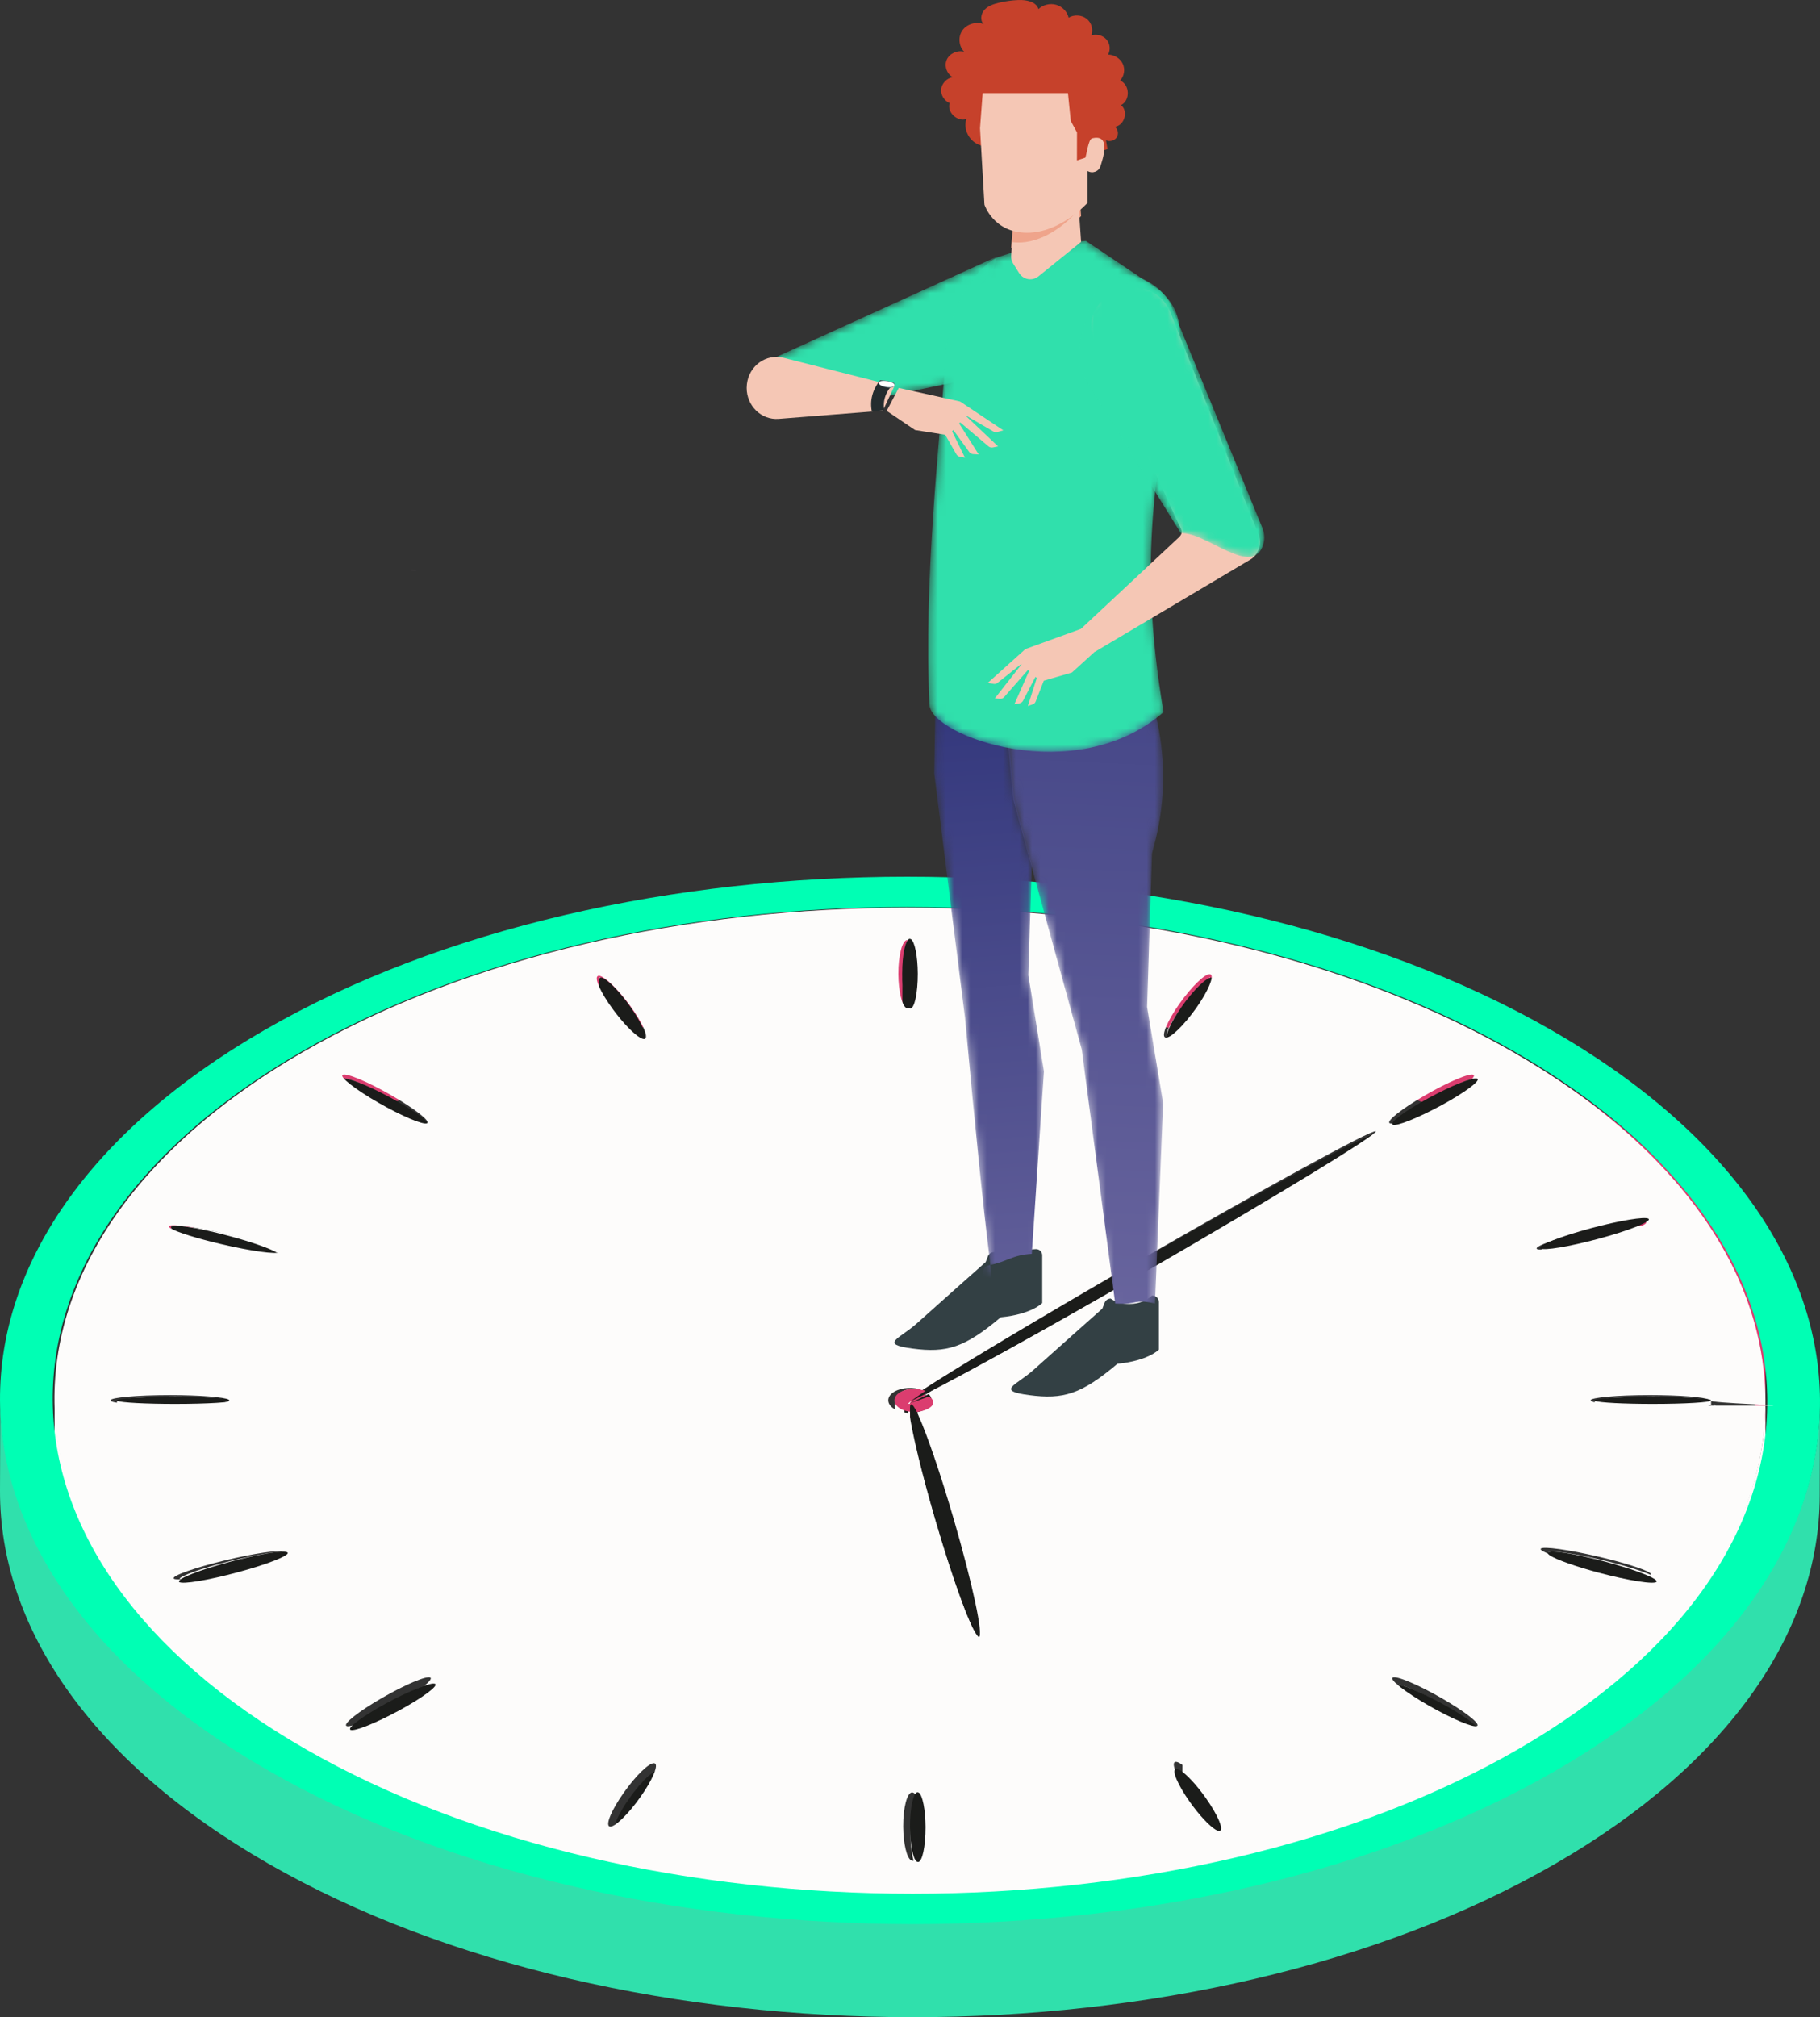 <?xml version="1.0" encoding="UTF-8"?>
<svg width="222px" height="246px" viewBox="0 0 222 246" version="1.1" xmlns="http://www.w3.org/2000/svg" xmlns:xlink="http://www.w3.org/1999/xlink">
    <rect x="0" y="0" width="222" height="246" fill="#333333" stroke="none"/>
    <!-- Generator: Sketch 58 (84663) - https://sketch.com -->
    <title>Slice 1</title>
    <desc>Created with Sketch.</desc>
    <defs>
        <polyline id="path-1" points="28.585 0.097 0.324 12.949 2.3 19.801 25.181 15.033 28.585 0.097"></polyline>
        <path d="M6.8,73.594 C6.113,68.188 5.133,57.901 3.859,42.733 L0.108,12.943 L0.307,1.398 L12.176,0.234 L12.885,5.265 L8.894,5.61 L9.88,16.158 L12.01,24.162 L11.839,29.676 L11.839,29.678 L11.595,37.567 L13.491,49.276 L12.885,72.694 C10.47,72.832 10.523,73.151 8.253,73.594" id="path-3"></path>
        <linearGradient x1="51.033%" y1="110.299%" x2="49.644%" y2="-12.756%" id="linearGradient-5">
            <stop stop-color="#69659E" offset="0%"></stop>
            <stop stop-color="#2A3077" offset="100%"></stop>
        </linearGradient>
        <path d="M18.5,74.444 C15.835,73.84 16.162,75.775 13.265,75.599 L9.563,42.822 L4.957,26.042 L1.205,12.373 L0.189,1.826 L4.305,1.481 L18.137,0.324 L18.405,1.319 C18.699,2.423 18.934,3.537 19.11,4.66 C19.796,9.057 19.563,13.563 18.409,17.887 L18.137,18.902 L17.539,37.657 L19.495,49.366 L19.247,55.484" id="path-6"></path>
        <linearGradient x1="49.416%" y1="103.983%" x2="51.529%" y2="-83.707%" id="linearGradient-8">
            <stop stop-color="#69659E" offset="0%"></stop>
            <stop stop-color="#2A3077" offset="100%"></stop>
        </linearGradient>
        <path d="M11.214,38.149 L11.214,38.718 L11.214,38.149 Z M2.466,13.971 C1.71,24.764 -0.262,41.614 0.477,56.663 C0.718,60.423 18.313,66.878 29.029,57.516 C25.785,38.282 28.222,27.754 30.923,12.462 C31.355,10.011 30.401,7.517 28.44,5.995 L19.547,0.043 L13.615,0.494 L8.991,1.97 C7.16,2.556 2.972,6.727 2.466,13.971 L2.466,13.971 Z" id="path-9"></path>
        <path d="M13.115,31.915 L1.236,12.748 C-0.646,9.042 3.311,1.203 3.311,1.203 C5.78,-0.933 10.591,1.116 11.919,4.122 L23.048,31.235 C23.304,31.859 23.368,32.559 23.184,33.209 C21.961,37.535 16.142,31.688 13.115,31.915" id="path-11"></path>
        <polygon id="path-13" points="0.782 1.337 1.416 1.337 1.416 1.496 0.782 1.496"></polygon>
        <linearGradient x1="-7566.3%" y1="22556.4%" x2="-7566.3%" y2="-48562.8%" id="linearGradient-15">
            <stop stop-color="#BF8AB2" offset="0%"></stop>
            <stop stop-color="#BA6EA0" offset="100%"></stop>
        </linearGradient>
    </defs>
    <g id="Page-1" stroke="none" stroke-width="1" fill="none" fill-rule="evenodd">
        <path d="M37.025,140.04 C16.808,151.802 6.688,167.193 6.641,182.608 L6.675,171.029 C6.721,155.614 16.842,140.223 37.058,128.461 C61.05,114.503 93.905,108.772 125.231,111.268 C125.22,115.128 125.208,118.987 125.198,122.846 C93.871,120.349 61.016,126.082 37.025,140.04" id="Fill-32" fill="#DB3D6F" fill-rule="nonzero"></path>
        <path d="M111.521,125.837 L111.407,125.79 C111.413,122.022 111.421,118.254 111.428,114.485 L111.542,114.533 C111.535,118.301 111.527,122.069 111.521,125.838 L111.521,125.837" id="Fill-33" fill="#FDFCFB" fill-rule="nonzero"></path>
        <path d="M111.746,128.677 C111.635,127.442 111.424,126.54 111.18,126.325 C111.187,122.377 111.195,118.431 111.202,114.485 C111.447,114.701 111.658,115.602 111.769,116.836 C111.761,120.784 111.753,124.729 111.746,128.677" id="Fill-34" fill="#FDFCFB" fill-rule="nonzero"></path>
        <path d="M110.882,125.683 C110.478,125.683 110.153,127.436 110.148,129.623 L110.17,118.426 C110.174,116.237 110.5,114.485 110.903,114.485 C110.896,118.218 110.888,121.951 110.882,125.683" id="Fill-35" fill="#FDFCFB" fill-rule="nonzero"></path>
        <path d="M125.231,123.116 C125.241,119.293 125.252,115.47 125.264,111.646 C147.128,113.37 168.248,119.045 185.105,128.676 C202.675,138.716 212.765,151.423 215.359,164.517 C215.348,168.341 215.336,172.163 215.328,175.985 C212.73,162.893 202.642,150.185 185.071,140.145 C168.216,130.515 147.095,124.838 125.231,123.116" id="Fill-36" fill="#DB3D6F" fill-rule="nonzero"></path>
        <path d="M147.474,130.564 C147.482,126.781 147.489,122.998 147.496,119.215 L147.577,119.221 L147.556,130.569 L147.474,130.564" id="Fill-37" fill="#FDFCFB" fill-rule="nonzero"></path>
        <path d="M112.371,128.734 C112.365,128.607 112.371,128.437 112.372,128.31 C112.372,128.177 112.372,127.996 112.373,127.862 L112.373,127.631 C112.373,127.49 112.374,127.302 112.374,127.159 L112.375,126.923 C112.376,126.319 112.377,125.716 112.378,125.113 C112.383,122.516 112.388,119.92 112.394,117.323 C112.444,117.876 112.475,118.499 112.478,119.157 L112.478,119.158 C112.47,122.961 112.463,126.765 112.455,130.569 L112.455,130.568 C112.452,129.91 112.423,129.287 112.371,128.734" id="Fill-38" fill="#FDFCFB" fill-rule="nonzero"></path>
        <path d="M112.412,130.569 L112.412,130.497 C112.419,126.736 112.435,122.976 112.435,119.215 L112.435,119.29 C112.428,122.672 112.418,127.185 112.412,130.569" id="Fill-39" fill="#FDFCFB" fill-rule="nonzero"></path>
        <path d="M148.44,130.244 L148.401,130.22 L148.423,118.269 L148.463,118.293 C148.52,118.345 148.548,118.457 148.548,118.62 L148.525,130.569 C148.525,130.408 148.498,130.295 148.44,130.244" id="Fill-40" fill="#FDFCFB" fill-rule="nonzero"></path>
        <path d="M73.577,130.266 C73.493,130.295 73.453,130.401 73.453,130.569 L73.474,119.519 C73.475,119.35 73.515,119.244 73.598,119.215 C73.592,122.53 73.583,126.951 73.577,130.266" id="Fill-41" fill="#FDFCFB" fill-rule="nonzero"></path>
        <path d="M111.949,118.484 L111.92,130.176 C111.915,132.494 111.52,134.354 111.014,134.354 L110.865,134.302 C110.41,133.985 110.068,132.225 110.051,130.098 L110.051,129.962 L110.079,118.269 L110.079,118.405 C110.095,120.533 110.436,122.293 110.892,122.611 L111.04,122.661 C111.549,122.661 111.943,120.801 111.949,118.484" id="Fill-42" fill="#1B1C1A" fill-rule="nonzero"></path>
        <path d="M142.308,137.192 C142.32,133.423 142.33,129.653 142.341,125.882 C142.611,125.13 143.263,124.008 144.173,122.791 C145.661,120.821 147.301,119.292 148,119.215 C147.99,122.986 147.978,126.757 147.966,130.527 C147.266,130.602 145.625,132.133 144.138,134.103 C143.229,135.32 142.576,136.44 142.308,137.192" id="Fill-43" fill="#FDFCFB" fill-rule="nonzero"></path>
        <path d="M142.816,137.499 C142.758,137.758 142.728,137.974 142.728,138.138 L142.749,126.476 C142.749,126.313 142.781,126.097 142.837,125.838 C142.833,128.186 142.828,130.532 142.823,132.88 C142.823,133.649 142.822,134.419 142.821,135.189 C142.82,135.49 142.819,135.792 142.819,136.093 C142.818,136.382 142.817,136.671 142.817,136.96 C142.817,137.123 142.833,137.34 142.816,137.499" id="Fill-44" fill="#FDFCFB" fill-rule="nonzero"></path>
        <path d="M142.707,137.784 L142.729,125.838 C142.729,126.003 142.757,126.115 142.816,126.168 L142.858,126.195 L142.837,138.138 L142.794,138.114 C142.734,138.061 142.707,137.948 142.707,137.784" id="Fill-45" fill="#1B1C1A" fill-rule="nonzero"></path>
        <path d="M73.579,130.892 C73.355,130.758 73.174,130.701 73.051,130.731 L73.082,119.224 C73.207,119.193 73.388,119.249 73.612,119.383 C74.381,119.839 75.653,121.182 76.822,122.831 C78.01,124.502 78.745,125.996 78.744,126.631 L78.712,138.138 C78.713,137.503 77.978,136.011 76.789,134.338 C75.621,132.689 74.349,131.348 73.579,130.892" id="Fill-46" fill="#FDFCFB" fill-rule="nonzero"></path>
        <path d="M148,119.215 L147.966,130.72 C147.965,131.366 147.25,132.844 146.081,134.504 C144.564,136.642 142.879,138.27 142.308,138.13 L142.339,126.625 C142.91,126.765 144.595,125.136 146.114,122.998 C147.284,121.338 147.997,119.86 148,119.215" id="Fill-47" fill="#1B1C1A" fill-rule="nonzero"></path>
        <path d="M147.876,119.245 C148.308,119.494 147.579,121.231 146.167,123.24 C144.69,125.325 143.051,126.913 142.496,126.776 L142.435,126.752 C141.993,126.498 142.738,124.765 144.139,122.764 C145.616,120.679 147.255,119.091 147.818,119.223 L147.876,119.245" id="Fill-48" fill="#1B1C1A" fill-rule="nonzero"></path>
        <path d="M73.744,119.38 C74.493,119.825 75.732,121.138 76.871,122.751 C78.348,124.837 79.109,126.639 78.571,126.777 C78.453,126.806 78.282,126.751 78.069,126.624 C77.325,126.181 76.078,124.862 74.929,123.238 C73.45,121.152 72.682,119.356 73.226,119.224 C73.348,119.193 73.525,119.248 73.744,119.38" id="Fill-49" fill="#1B1C1A" fill-rule="nonzero"></path>
        <path d="M78.744,126.307 L78.713,137.814 C78.713,137.99 78.657,138.1 78.542,138.131 C78.425,138.16 78.253,138.104 78.043,137.975 C77.3,137.521 76.062,136.173 74.917,134.514 C73.767,132.845 73.049,131.355 73.051,130.723 L73.081,119.215 C73.079,119.848 73.798,121.335 74.949,123.005 C76.091,124.665 77.332,126.013 78.072,126.466 C78.284,126.596 78.455,126.653 78.572,126.623 C78.688,126.592 78.742,126.482 78.744,126.307" id="Fill-50" fill="#1B1C1A" fill-rule="nonzero"></path>
        <path d="M179.751,142.767 C179.759,139.017 179.767,135.266 179.772,131.515 L179.813,131.616 L179.791,142.869 L179.751,142.767" id="Fill-51" fill="#FDFCFB" fill-rule="nonzero"></path>
        <path d="M42.228,142.768 L42.188,142.869 L42.209,131.615 L42.248,131.515 C42.243,134.891 42.234,139.393 42.228,142.768" id="Fill-52" fill="#FDFCFB" fill-rule="nonzero"></path>
        <path d="M174.249,145.297 C171.671,146.747 169.822,148.111 169.821,148.546 L169.855,137.255 C169.856,136.822 171.706,135.455 174.282,134.006 C177.137,132.404 179.81,131.301 180.257,131.551 L180.225,142.841 C179.775,142.592 177.103,143.694 174.249,145.297" id="Fill-53" fill="#FDFCFB" fill-rule="nonzero"></path>
        <path d="M47.735,145.413 C44.869,143.797 42.188,142.684 41.744,142.936 L41.775,131.551 C42.221,131.298 44.902,132.41 47.768,134.028 C50.122,135.356 51.875,136.614 52.18,137.162 C52.168,140.957 52.157,144.751 52.145,148.546 C51.842,148 50.09,146.742 47.735,145.413" id="Fill-54" fill="#FDFCFB" fill-rule="nonzero"></path>
        <path d="M52.627,148.404 L52.628,148.171 C52.628,147.916 52.629,147.66 52.629,147.403 C52.63,147.07 52.631,146.737 52.631,146.404 C52.638,143.333 52.644,140.263 52.65,137.192 L52.681,137.334 L52.66,148.546 L52.627,148.404" id="Fill-55" fill="#FDFCFB" fill-rule="nonzero"></path>
        <path d="M180.257,131.515 L180.224,142.805 C180.224,143.233 178.383,144.6 175.815,146.051 C172.979,147.655 170.322,148.757 169.885,148.512 L169.821,148.407 L169.855,137.117 L169.919,137.222 C170.353,137.468 173.012,136.365 175.848,134.763 C178.415,133.312 180.255,131.943 180.257,131.515" id="Fill-56" fill="#1B1C1A" fill-rule="nonzero"></path>
        <path d="M52.18,137.121 L52.148,148.409 L52.086,148.512 C51.655,148.756 49.001,147.655 46.163,146.05 C43.589,144.598 41.742,143.227 41.744,142.803 L41.775,131.515 C41.775,131.94 43.622,133.31 46.196,134.764 C49.032,136.367 51.687,137.47 52.119,137.224 L52.18,137.121" id="Fill-57" fill="#1B1C1A" fill-rule="nonzero"></path>
        <path d="M168.391,149.492 L168.383,149.474 C168.391,145.695 168.399,141.917 168.405,138.138 L168.412,138.157 C168.406,141.558 168.398,146.091 168.391,149.492" id="Fill-58" fill="#FDFCFB" fill-rule="nonzero"></path>
        <path d="M201.128,149.595 L201.094,160.796 L201.05,160.76 C200.579,160.513 197.306,160.957 193.539,161.792 L193.575,150.593 C197.34,149.757 200.615,149.312 201.085,149.561 L201.128,149.595" id="Fill-59" fill="#FDFCFB" fill-rule="nonzero"></path>
        <path d="M201.596,160.805 C201.554,160.62 201.597,160.351 201.597,160.156 C201.6,158.983 201.602,157.811 201.605,156.637 C201.606,156.193 201.607,155.605 201.608,155.161 C201.611,153.281 201.614,151.399 201.618,149.519 L201.618,149.492 L201.628,149.535 L201.607,160.846 L201.596,160.805" id="Fill-60" fill="#FDFCFB" fill-rule="nonzero"></path>
        <path d="M20.39,160.809 L20.383,160.846 L20.404,149.531 L20.412,149.492 C20.408,151.377 20.405,153.263 20.401,155.149 C20.398,156.819 20.394,158.489 20.391,160.159 C20.391,160.353 20.429,160.621 20.39,160.809" id="Fill-61" fill="#FDFCFB" fill-rule="nonzero"></path>
        <path d="M194.451,161.58 C190.717,162.412 187.848,163.332 187.846,163.685 L187.882,152.542 C187.884,152.188 190.753,151.27 194.487,150.438 C194.477,153.78 194.463,158.238 194.451,161.58" id="Fill-62" fill="#FDFCFB" fill-rule="nonzero"></path>
        <path d="M201.128,149.492 L201.097,161.253 C201.096,161.628 198.404,162.598 194.909,163.47 C191.394,164.351 188.346,164.822 187.902,164.558 L187.862,164.523 L187.846,164.478 L187.88,152.717 L187.895,152.76 L187.935,152.797 C188.378,153.059 191.425,152.587 194.941,151.709 C198.437,150.836 201.128,149.865 201.128,149.492" id="Fill-63" fill="#1B1C1A" fill-rule="nonzero"></path>
        <path d="M28.049,161.843 C24.323,160.982 21.114,160.553 20.872,160.875 L20.905,149.599 C21.148,149.278 24.357,149.705 28.082,150.569 C31.005,151.238 33.373,151.97 34.154,152.41 C34.144,156.167 34.133,159.925 34.121,163.685 C33.34,163.246 30.971,162.513 28.049,161.843" id="Fill-64" fill="#FDFCFB" fill-rule="nonzero"></path>
        <path d="M34.709,163.685 C34.709,163.619 34.645,163.535 34.525,163.437 C34.533,159.733 34.541,156.031 34.547,152.331 C34.667,152.429 34.731,152.512 34.731,152.576 C34.725,155.91 34.715,160.352 34.709,163.685" id="Fill-65" fill="#FDFCFB" fill-rule="nonzero"></path>
        <path d="M34.154,152.658 L34.121,164.477 L34.108,164.517 C33.878,164.858 30.73,164.406 27.091,163.507 C24.231,162.805 21.914,162.037 21.144,161.576 C20.965,161.467 20.871,161.377 20.872,161.308 L20.903,149.492 C20.903,149.562 20.997,149.652 21.176,149.759 C21.944,150.221 24.263,150.988 27.123,151.69 C30.762,152.587 33.912,153.042 34.14,152.702 L34.154,152.658" id="Fill-66" fill="#1B1C1A" fill-rule="nonzero"></path>
        <path d="M33.884,152.822 C34.099,152.96 34.191,153.075 34.141,153.154 C33.912,153.525 30.755,153.029 27.107,152.052 C24.24,151.288 21.916,150.452 21.145,149.949 C20.93,149.808 20.837,149.693 20.884,149.614 C21.123,149.248 24.271,149.735 27.926,150.721 C30.794,151.485 33.117,152.32 33.884,152.822" id="Fill-67" fill="#1B1C1A" fill-rule="nonzero"></path>
        <path d="M138.463,166.105 C126.913,172.89 117.152,178.843 112.898,181.662 L112.93,170.06 C117.184,167.242 126.946,161.29 138.494,154.507 C154.31,145.216 167.483,137.887 167.923,138.145 C167.913,142.011 167.902,145.878 167.891,149.745 C167.45,149.488 154.276,156.816 138.463,166.105" id="Fill-68" fill="#FDFCFB" fill-rule="nonzero"></path>
        <path d="M209.211,182.608 L209.152,182.511 C209.16,178.759 209.167,175.005 209.175,171.254 L209.233,171.351 C209.227,174.727 209.218,179.231 209.211,182.608" id="Fill-69" fill="#FDFCFB" fill-rule="nonzero"></path>
        <path d="M201.622,181.955 C197.671,181.96 194.485,182.25 194.487,182.608 L194.518,170.961 C194.517,170.602 197.701,170.313 201.652,170.308 C205.232,170.312 208.185,170.551 208.718,170.866 C208.707,174.747 208.696,178.631 208.685,182.513 C208.153,182.198 205.198,181.96 201.622,181.955" id="Fill-70" fill="#FDFCFB" fill-rule="nonzero"></path>
        <path d="M194.003,182.606 L194.003,182.608 L194.023,171.255 L194.023,171.254 C194.017,175.035 194.009,178.815 194.003,182.597 C194.009,178.815 194.017,175.035 194.023,171.254 C194.017,174.659 194.031,179.201 194.003,182.606" id="Fill-71" fill="#FDFCFB" fill-rule="nonzero"></path>
        <path d="M109.795,181.522 C109.335,181.822 109.104,182.214 109.103,182.608 L109.132,170.905 C109.132,170.51 109.365,170.117 109.825,169.818 C110.66,169.277 111.957,169.216 112.898,169.64 L112.868,181.346 C111.927,180.922 110.629,180.981 109.795,181.522" id="Fill-72" fill="#FDFCFB" fill-rule="nonzero"></path>
        <path d="M112.871,180.912 C111.666,181.881 111,182.477 111,182.608 L111.026,171.059 C111.026,170.93 111.692,170.332 112.898,169.362 C112.89,172.827 112.878,177.445 112.871,180.912" id="Fill-73" fill="#DB3D6F" fill-rule="nonzero"></path>
        <path d="M113.014,181.618 C112.174,182.048 111.496,182.382 111,182.608 L111.034,171.115 C111.53,170.888 112.207,170.554 113.049,170.124 C117.89,167.645 128.124,161.963 139.784,155.24 C155.485,146.191 167.923,138.628 167.923,138.138 L167.892,149.633 C167.892,150.12 155.454,157.684 139.753,166.734 C128.092,173.456 117.858,179.138 113.014,181.618" id="Fill-74" fill="#1B1C1A" fill-rule="nonzero"></path>
        <path d="M113.201,181.737 C113.209,177.926 113.216,174.118 113.224,170.308 C113.436,170.567 113.544,170.874 113.543,171.18 L113.52,182.608 C113.521,182.302 113.415,181.998 113.201,181.737" id="Fill-75" fill="#FDFCFB" fill-rule="nonzero"></path>
        <path d="M215.598,175.478 L215.598,175.375 C215.598,175.226 215.598,175.076 215.599,174.928 L215.599,174.572 C215.6,174.27 215.601,173.969 215.601,173.666 C215.606,170.34 215.613,167.012 215.619,163.685 C215.923,166.053 216.074,168.433 216.069,170.813 L216.046,182.608 C216.051,180.228 215.902,177.846 215.598,175.478" id="Fill-76" fill="#DB3D6F" fill-rule="nonzero"></path>
        <path d="M111.564,182.477 C111.406,182.387 111.378,182.464 111.363,182.608 C111.37,178.88 111.378,175.15 111.385,171.424 C111.4,171.28 111.428,171.202 111.586,171.293 L111.564,182.476 L111.564,182.477" id="Fill-77" fill="#1B1C1A" fill-rule="nonzero"></path>
        <path d="M110.303,182.602 L110.296,182.583 L110.317,171.432 L110.325,171.451 C110.359,171.478 110.505,171.41 110.755,171.254 L110.733,182.404 C110.484,182.559 110.337,182.629 110.303,182.602" id="Fill-78" fill="#1B1C1A" fill-rule="nonzero"></path>
        <path d="M111.439,182.354 L111.43,182.608 L111.451,171.506 L111.462,171.254 C111.455,174.584 111.608,179.034 111.439,182.354" id="Fill-79" fill="#DB3D6F" fill-rule="nonzero"></path>
        <path d="M111.486,171.254 C111.478,175.037 111.471,178.823 111.463,182.608 L111.486,171.254" id="Fill-80" fill="#1B1C1A" fill-rule="nonzero"></path>
        <path d="M21.322,181.949 C17.395,181.955 14.23,182.243 14.231,182.602 L14.264,170.96 C14.261,170.602 17.428,170.312 21.355,170.308 C24.911,170.312 27.847,170.55 28.376,170.865 L28.462,170.965 L28.43,182.608 L28.345,182.508 C27.816,182.192 24.88,181.954 21.322,181.949" id="Fill-81" fill="#FDFCFB" fill-rule="nonzero"></path>
        <path d="M13.745,182.608 L13.745,182.608 C13.753,178.824 13.76,175.038 13.768,171.254 C13.761,174.66 13.752,179.202 13.745,182.608" id="Fill-82" fill="#FDFCFB" fill-rule="nonzero"></path>
        <path d="M13.745,182.606 L13.745,182.608 L13.768,171.255 L13.768,171.254 C13.764,173.144 13.76,175.035 13.757,176.925 C13.753,178.819 13.76,180.714 13.745,182.606" id="Fill-83" fill="#FDFCFB" fill-rule="nonzero"></path>
        <path d="M208.718,171.26 L208.686,182.907 C208.688,183.265 205.504,183.554 201.586,183.554 C198.043,183.554 195.099,183.318 194.571,183.005 L194.487,182.901 L194.518,171.254 L194.604,171.357 C195.131,171.671 198.076,171.907 201.617,171.907 C205.536,171.907 208.719,171.618 208.718,171.26" id="Fill-84" fill="#1B1C1A" fill-rule="nonzero"></path>
        <path d="M167.912,138.145 C168.347,138.393 155.749,146.006 139.772,155.147 C128.106,161.824 117.869,167.467 113.025,169.929 C112.183,170.356 111.506,170.688 111.01,170.913 C110.772,170.819 110.73,170.899 110.708,171.046 C110.333,171.206 110.114,171.276 110.063,171.248 C109.943,171.179 110.772,170.576 112.359,169.551 C116.657,166.778 126.518,160.921 138.183,154.245 C154.161,145.103 167.467,137.891 167.912,138.145" id="Fill-85" fill="#1B1C1A" fill-rule="nonzero"></path>
        <path d="M28.462,171.26 L28.43,182.907 C28.431,183.264 25.248,183.554 21.329,183.554 C17.789,183.554 14.844,183.317 14.315,183.005 L14.231,182.901 L14.264,171.254 L14.347,171.355 C14.876,171.67 17.819,171.907 21.362,171.907 C25.279,171.907 28.464,171.617 28.462,171.26" id="Fill-86" fill="#1B1C1A" fill-rule="nonzero"></path>
        <path d="M28.376,170.717 L28.462,170.785 C28.464,171.021 25.272,171.213 21.346,171.213 C17.795,171.213 14.844,171.056 14.314,170.848 L14.231,170.781 C14.228,170.543 17.403,170.351 21.339,170.348 C24.902,170.351 27.846,170.509 28.376,170.717" id="Fill-87" fill="#1B1C1A" fill-rule="nonzero"></path>
        <path d="M111.227,183.138 C111.179,182.947 111.228,182.661 111.229,182.457 C111.236,178.722 111.242,174.986 111.25,171.254 C111.371,171.449 111.539,171.917 111.743,172.616 L111.722,184.5 C111.517,183.802 111.348,183.334 111.227,183.138" id="Fill-88" fill="#DB3D6F" fill-rule="nonzero"></path>
        <path d="M112.986,184.136 C112.684,184.303 112.328,184.425 111.949,184.5 L111.982,172.721 C112.363,172.646 112.72,172.524 113.022,172.356 C113.571,172.05 113.845,171.651 113.846,171.254 L113.81,183.033 C113.81,183.432 113.536,183.831 112.986,184.136" id="Fill-89" fill="#DB3D6F" fill-rule="nonzero"></path>
        <path d="M109.011,184.05 C108.439,183.743 108.152,183.342 108.154,182.94 L108.19,171.254 C108.188,171.654 108.474,172.057 109.047,172.364 C109.588,172.652 110.29,172.801 111,172.812 C110.988,176.709 110.975,180.605 110.963,184.5 C110.255,184.49 109.551,184.338 109.011,184.05" id="Fill-90" fill="#DB3D6F" fill-rule="nonzero"></path>
        <path d="M111.394,171.018 C111.361,171.245 111.383,171.65 111.456,172.2 C110.861,172.189 110.273,172.053 109.82,171.789 C108.869,171.231 108.864,170.33 109.801,169.779 C110.643,169.284 111.949,169.229 112.898,169.616 C111.452,170.577 110.697,171.143 110.806,171.207 C110.852,171.234 111.052,171.168 111.394,171.018" id="Fill-91" fill="#DB3D6F" fill-rule="nonzero"></path>
        <path d="M113.806,187.338 C113.099,185.75 112.461,184.448 111.949,183.548 L111.987,172.2 C112.502,173.101 113.139,174.402 113.846,175.991 C113.834,179.773 113.82,183.557 113.806,187.338" id="Fill-92" fill="#FDFCFB" fill-rule="nonzero"></path>
        <path d="M188.314,200.544 L188.305,200.585 L188.326,189.272 L188.336,189.231 C188.328,193.003 188.322,196.774 188.314,200.544" id="Fill-93" fill="#FDFCFB" fill-rule="nonzero"></path>
        <path d="M28.021,202.147 C24.51,203.026 21.822,203.993 21.821,204.369 L21.853,192.606 C21.854,192.23 24.542,191.263 28.052,190.384 C31.562,189.507 34.614,189.039 35.061,189.305 L35.103,189.341 C35.093,193.263 35.082,197.183 35.07,201.105 L35.07,201.104 L35.028,201.066 C34.581,200.802 31.531,201.268 28.021,202.147" id="Fill-94" fill="#FDFCFB" fill-rule="nonzero"></path>
        <path d="M35.103,189.231 L35.072,200.996 C35.07,201.364 32.374,202.335 28.871,203.208 C25.354,204.088 22.306,204.56 21.863,204.296 L21.821,204.262 L21.854,192.497 L21.894,192.533 C22.339,192.795 25.388,192.324 28.904,191.445 C32.407,190.57 35.103,189.599 35.103,189.231" id="Fill-95" fill="#1B1C1A" fill-rule="nonzero"></path>
        <path d="M34.623,200.585 L34.613,200.544 C34.621,196.773 34.628,193.002 34.635,189.231 L34.644,189.272 C34.638,192.667 34.629,197.19 34.623,200.585" id="Fill-96" fill="#FDFCFB" fill-rule="nonzero"></path>
        <path d="M202.077,192.554 L202.045,204.369 C202.045,204.298 201.95,204.208 201.773,204.103 C201.004,203.642 198.683,202.878 195.832,202.174 C192.169,201.277 189.025,200.816 188.795,201.158 L188.827,189.343 C189.056,189.003 192.201,189.461 195.863,190.359 C198.714,191.064 201.036,191.827 201.805,192.288 C201.982,192.396 202.077,192.484 202.077,192.554" id="Fill-97" fill="#FDFCFB" fill-rule="nonzero"></path>
        <polyline id="Fill-98" fill="#1B1C1A" fill-rule="nonzero" points="201.618 192.069 201.597 203.383 201.587 203.423 201.608 192.112 201.618 192.069"></polyline>
        <path d="M188.795,201.046 L188.826,189.231 C188.826,189.302 188.923,189.393 189.102,189.5 C189.875,189.964 192.196,190.728 195.05,191.433 C198.704,192.324 201.858,192.779 202.077,192.443 L202.046,204.258 C201.826,204.594 198.671,204.141 195.017,203.249 C192.166,202.543 189.843,201.781 189.07,201.317 C188.89,201.208 188.795,201.117 188.795,201.046" id="Fill-99" fill="#1B1C1A" fill-rule="nonzero"></path>
        <polyline id="Fill-100" fill="#1B1C1A" fill-rule="nonzero" points="21.331 204.328 21.352 193.015 21.362 193.057 21.339 204.369 21.331 204.328"></polyline>
        <path d="M113.857,187.426 C113.832,187.269 113.859,187.054 113.859,186.895 C113.859,186.724 113.86,186.5 113.86,186.33 L113.861,186.039 C113.861,185.861 113.861,185.625 113.863,185.447 L113.863,185.148 C113.865,184.388 113.868,183.629 113.869,182.87 C113.876,180.576 113.882,178.281 113.888,175.985 C114.7,178.407 115.635,181.495 116.563,184.867 C118.349,191.359 119.544,196.866 119.539,198.603 L119.508,210.046 C119.513,208.308 118.317,202.803 116.532,196.31 C115.606,192.937 114.669,189.849 113.857,187.426" id="Fill-101" fill="#FDFCFB" fill-rule="nonzero"></path>
        <path d="M120.073,198.692 L120.051,210.485 C120.05,210.806 120.019,210.982 119.953,210.992 L119.975,199.199 C120.04,199.189 120.072,199.012 120.073,198.692" id="Fill-102" fill="#1B1C1A" fill-rule="nonzero"></path>
        <path d="M111,182.797 L111.032,171.254 C111.032,171.504 111.061,171.846 111.117,172.266 C111.429,174.638 112.603,179.553 114.25,185.206 C116.471,192.828 118.753,199.021 119.539,199.449 L119.506,210.992 C118.72,210.563 116.439,204.371 114.217,196.747 C112.569,191.095 111.396,186.181 111.083,183.809 C111.027,183.388 110.999,183.048 111,182.797" id="Fill-103" fill="#1B1C1A" fill-rule="nonzero"></path>
        <path d="M170.293,216.593 L170.274,216.669 L170.296,205.393 L170.316,205.315 C170.308,208.97 170.302,212.624 170.294,216.279 L170.294,216.435 L170.293,216.593" id="Fill-104" fill="#FDFCFB" fill-rule="nonzero"></path>
        <path d="M52.663,216.669 L52.623,216.568 C52.63,212.817 52.638,209.066 52.644,205.315 L52.685,205.418 C52.68,208.793 52.67,213.294 52.663,216.669" id="Fill-105" fill="#FDFCFB" fill-rule="nonzero"></path>
        <path d="M169.821,216.663 C169.832,212.9 169.843,209.137 169.855,205.373 L169.885,205.351 C170.326,205.1 172.988,206.203 175.832,207.806 C178.408,209.258 180.258,210.625 180.257,211.057 L180.222,222.346 C180.224,221.914 178.375,220.546 175.798,219.094 C172.954,217.492 170.293,216.388 169.852,216.639 L169.821,216.663" id="Fill-106" fill="#FDFCFB" fill-rule="nonzero"></path>
        <path d="M180.257,210.921 L180.223,222.21 L180.16,222.312 C179.732,222.557 177.077,221.455 174.24,219.853 C171.667,218.397 169.819,217.028 169.821,216.603 L169.853,205.315 C169.852,205.739 171.698,207.11 174.272,208.563 C177.11,210.168 179.763,211.27 180.194,211.025 L180.257,210.921" id="Fill-107" fill="#1B1C1A" fill-rule="nonzero"></path>
        <path d="M175.831,207.721 C178.676,209.268 180.635,210.717 180.195,210.959 C179.762,211.196 177.1,210.132 174.254,208.582 C171.408,207.035 169.449,205.585 169.88,205.35 C170.322,205.108 172.985,206.172 175.831,207.721" id="Fill-108" fill="#1B1C1A" fill-rule="nonzero"></path>
        <path d="M47.121,219.097 C44.543,220.547 42.694,221.913 42.692,222.346 L42.727,211.056 C42.728,210.621 44.577,209.256 47.154,207.807 C50.007,206.204 52.681,205.1 53.128,205.351 C53.118,209.114 53.107,212.878 53.095,216.642 C52.647,216.392 49.974,217.494 47.121,219.097" id="Fill-109" fill="#FDFCFB" fill-rule="nonzero"></path>
        <path d="M53.128,205.315 L53.096,216.604 C53.094,217.034 51.254,218.401 48.686,219.852 C45.851,221.454 43.192,222.558 42.757,222.312 L42.692,222.206 L42.727,210.918 L42.789,211.023 C43.225,211.268 45.882,210.166 48.72,208.562 C51.287,207.11 53.127,205.742 53.128,205.315" id="Fill-110" fill="#1B1C1A" fill-rule="nonzero"></path>
        <path d="M143.781,226.776 C143.699,226.803 143.659,226.909 143.658,227.077 L143.68,216.025 C143.68,215.857 143.72,215.752 143.804,215.723 C143.797,219.038 143.788,223.46 143.781,226.776" id="Fill-111" fill="#FDFCFB" fill-rule="nonzero"></path>
        <path d="M80.155,226.947 C80.138,226.7 80.156,226.449 80.156,226.2 C80.157,225.95 80.157,225.701 80.158,225.451 C80.165,222.209 80.171,218.966 80.177,215.723 L80.186,215.851 L80.163,227.077 L80.155,226.947" id="Fill-112" fill="#FDFCFB" fill-rule="nonzero"></path>
        <path d="M112.594,231.808 C112.491,231.34 112.365,231.017 112.229,230.901 C112.236,227.102 112.243,223.306 112.25,219.508 C112.388,219.625 112.513,219.947 112.617,220.415 C112.61,224.212 112.602,228.01 112.594,231.808" id="Fill-113" fill="#FDFCFB" fill-rule="nonzero"></path>
        <path d="M149.898,222.191 L149.867,233.7 C149.869,233.063 149.132,231.571 147.944,229.9 C146.777,228.251 145.506,226.908 144.736,226.452 C144.512,226.319 144.33,226.261 144.205,226.294 L144.238,214.785 C144.362,214.754 144.543,214.811 144.767,214.943 C145.536,215.401 146.807,216.743 147.976,218.391 C149.164,220.062 149.899,221.556 149.898,222.191" id="Fill-114" fill="#FDFCFB" fill-rule="nonzero"></path>
        <path d="M148.949,222.814 L148.92,234.323 C148.918,234.498 148.864,234.608 148.748,234.638 C148.63,234.669 148.46,234.612 148.248,234.483 C147.507,234.029 146.266,232.681 145.124,231.022 C143.974,229.352 143.255,227.864 143.257,227.232 L143.287,215.723 C143.286,216.356 144.004,217.845 145.153,219.514 C146.298,221.174 147.536,222.521 148.278,222.975 C148.489,223.104 148.661,223.16 148.778,223.131 C148.894,223.1 148.949,222.989 148.949,222.814" id="Fill-115" fill="#1B1C1A" fill-rule="nonzero"></path>
        <path d="M76.782,230.869 C75.648,232.518 74.952,233.995 74.949,234.646 L74.981,223.136 C74.982,222.485 75.679,221.009 76.814,219.36 C78.266,217.219 79.907,215.595 80.469,215.731 L80.53,215.755 L80.641,215.936 C80.63,219.774 80.62,223.609 80.609,227.445 L80.498,227.264 L80.437,227.242 C79.875,227.106 78.235,228.728 76.782,230.869" id="Fill-116" fill="#FDFCFB" fill-rule="nonzero"></path>
        <path d="M111.774,230.705 C111.371,230.705 111.044,232.458 111.04,234.646 L111.062,223.449 C111.066,221.261 111.392,219.508 111.795,219.508 L111.909,219.554 C111.902,223.288 111.894,227.019 111.888,230.753 L111.774,230.705" id="Fill-117" fill="#FDFCFB" fill-rule="nonzero"></path>
        <path d="M112.27,231.275 L112.271,231.017 C112.272,230.356 112.274,229.693 112.275,229.031 C112.276,228.282 112.278,227.534 112.279,226.785 C112.283,224.359 112.288,221.934 112.293,219.508 C112.462,220.293 112.572,221.477 112.576,222.8 L112.576,222.877 L112.555,234.646 L112.555,234.567 C112.549,233.243 112.439,232.061 112.27,231.275" id="Fill-118" fill="#FDFCFB" fill-rule="nonzero"></path>
        <path d="M80.641,215.723 L80.608,227.228 C80.607,227.873 79.911,229.354 78.776,231.008 C77.318,233.15 75.681,234.775 75.139,234.638 L75.077,234.614 C74.99,234.562 74.949,234.453 74.949,234.294 L74.98,222.787 C74.98,222.947 75.022,223.057 75.107,223.108 L75.169,223.133 C75.714,223.267 77.349,221.646 78.808,219.5 C79.943,217.847 80.64,216.368 80.641,215.723" id="Fill-119" fill="#1B1C1A" fill-rule="nonzero"></path>
        <path d="M80.518,215.754 C80.951,216.003 80.215,217.741 78.798,219.742 C77.33,221.834 75.686,223.415 75.138,223.285 L75.076,223.26 C74.636,223.007 75.372,221.267 76.79,219.268 C78.246,217.181 79.894,215.599 80.457,215.731 L80.518,215.754" id="Fill-120" fill="#1B1C1A" fill-rule="nonzero"></path>
        <path d="M112.898,223.506 L112.87,235.199 C112.864,237.515 112.47,239.377 111.962,239.377 L111.814,239.325 C111.358,239.007 111.017,237.247 111,235.12 L111,234.984 L111.027,223.292 L111.027,223.429 C111.044,225.556 111.385,227.316 111.842,227.633 L111.99,227.684 C112.497,227.684 112.893,225.824 112.898,223.506" id="Fill-121" fill="#1B1C1A" fill-rule="nonzero"></path>
        <path d="M215.359,170.901 L215.325,182.38 C215.283,197.672 205.179,212.939 185,224.604 C144.385,248.085 78.33,248.085 37.449,224.606 C16.875,212.787 6.597,197.276 6.641,181.787 L6.675,170.308 C6.63,185.795 16.908,201.308 37.481,213.124 C78.363,236.605 144.418,236.605 185.033,213.124 C205.213,201.457 215.314,186.189 215.359,170.901" id="Fill-122" fill="#FDFCFB" fill-rule="nonzero"></path>
        <path d="M222,170.938 L221.968,182.429 C221.921,198.673 211.178,214.894 189.717,227.287 C146.516,252.237 76.246,252.237 32.763,227.289 C10.882,214.735 -0.045,198.253 0,181.8 L0.033,170.308 C-0.014,186.762 10.915,203.241 32.796,215.798 C76.277,240.746 146.549,240.746 189.749,215.796 C211.209,203.402 221.953,187.181 222,170.938" id="Fill-123" fill="#30E0AC" fill-rule="nonzero"></path>
        <path d="M37.303,213.321 C78.274,236.818 144.474,236.818 185.179,213.321 C225.883,189.824 225.678,151.73 184.706,128.233 C143.735,104.737 77.517,104.739 36.812,128.234 C-3.892,151.731 -3.668,189.827 37.303,213.321 M189.232,125.622 C232.722,150.562 232.952,191 189.744,215.94 C146.537,240.881 76.256,240.881 32.767,215.941 C-10.721,191.001 -10.952,150.563 32.257,125.622 C75.462,100.68 145.744,100.68 189.232,125.622" id="Fill-124" fill="#00FFB4" fill-rule="nonzero"></path>
        <path d="M47.753,133.921 C50.599,135.469 52.559,136.919 52.118,137.159 C51.685,137.396 49.022,136.332 46.177,134.783 C43.333,133.236 41.373,131.786 41.803,131.55 C42.246,131.308 44.907,132.372 47.753,133.921" id="Fill-125" fill="#1B1C1A" fill-rule="nonzero"></path>
        <path d="M201.268,171.421 C197.653,171.421 194.646,171.189 194.108,170.879 L194.02,170.778 C194.019,170.426 197.251,170.141 201.261,170.135 C204.894,170.141 207.891,170.374 208.432,170.685 L208.518,170.784 C208.519,171.137 219.427,171.421 215.426,171.421 M194.244,191.051 C191.349,190.367 188.993,189.626 188.208,189.175 C187.987,189.049 187.891,188.945 187.942,188.871 C188.174,188.541 191.367,188.985 195.083,189.858 C197.977,190.542 200.335,191.284 201.115,191.732 C201.334,191.856 201.431,191.96 201.375,192.031 C201.153,192.359 197.95,191.917 194.244,191.051 Z M193.687,150.08 C197.228,149.224 200.308,148.768 200.75,149.023 L200.791,149.058 C201.036,149.385 198.239,150.375 194.56,151.263 C191.01,152.12 187.935,152.581 187.488,152.324 L187.448,152.289 C187.202,151.963 189.998,150.972 193.687,150.08 Z M174.247,207.982 C171.408,206.354 169.455,204.829 169.885,204.58 C170.325,204.326 172.981,205.446 175.82,207.076 C178.657,208.704 180.611,210.23 180.172,210.484 C179.74,210.734 177.086,209.612 174.247,207.982 Z M173.825,133.574 C176.647,131.944 179.289,130.824 179.73,131.079 C180.165,131.328 178.228,132.853 175.408,134.482 C172.588,136.11 169.944,137.23 169.511,136.981 C169.068,136.728 171.006,135.204 173.825,133.574 Z M113.161,169.91 C113.88,170.502 113.785,171.327 112.865,171.859 C112.582,172.022 112.248,172.14 111.891,172.214 C112.931,174.502 114.596,179.334 116.236,184.951 C118.534,192.826 119.911,199.253 119.223,199.295 C118.518,198.89 116.249,192.734 114.039,185.159 C112.401,179.541 111.232,174.657 110.922,172.299 C110.273,172.288 109.63,172.142 109.134,171.859 C108.095,171.261 108.089,170.295 109.113,169.704 C110.033,169.174 111.462,169.116 112.498,169.53 C116.777,166.745 126.594,160.857 138.208,154.148 C154.114,144.96 167.362,137.713 167.805,137.967 C168.238,138.217 155.696,145.868 139.789,155.055 C128.175,161.764 117.983,167.436 113.161,169.91 Z M148.481,222.406 C147.692,221.952 146.377,220.61 145.161,218.955 C143.601,216.828 142.788,214.998 143.364,214.862 C143.492,214.832 143.677,214.888 143.909,215.02 C144.701,215.476 146.01,216.814 147.214,218.457 C148.775,220.584 149.578,222.42 149.012,222.56 C148.887,222.59 148.705,222.534 148.481,222.406 Z M111.142,226.878 C110.598,226.567 110.19,224.84 110.171,222.753 C110.158,220.449 110.651,218.582 111.264,218.582 L111.434,218.63 C111.969,218.938 112.393,220.666 112.405,222.753 C112.409,225.061 111.933,226.928 111.32,226.928 L111.142,226.878 Z M110.846,114.683 C111.381,114.989 111.804,116.718 111.817,118.805 C111.82,121.114 111.344,122.98 110.731,122.98 L110.554,122.931 C110.009,122.618 109.601,120.893 109.582,118.805 C109.569,116.502 110.062,114.633 110.676,114.633 L110.846,114.683 Z M147.613,118.81 L147.672,118.833 C148.113,119.087 147.368,120.863 145.924,122.918 C144.413,125.05 142.737,126.674 142.169,126.533 L142.107,126.509 C141.655,126.25 142.417,124.477 143.85,122.43 C145.36,120.299 147.037,118.675 147.613,118.81 Z M74.382,222.753 L74.318,222.728 C73.868,222.467 74.621,220.69 76.071,218.645 C77.563,216.512 79.248,214.893 79.826,215.029 L79.888,215.052 C80.331,215.307 79.578,217.085 78.128,219.131 C76.626,221.27 74.943,222.887 74.382,222.753 Z M73.521,119.166 C74.313,119.621 75.622,120.959 76.826,122.603 C78.386,124.729 79.19,126.566 78.622,126.706 C78.498,126.736 78.316,126.68 78.091,126.55 C77.306,126.098 75.987,124.754 74.773,123.1 C73.211,120.973 72.4,119.142 72.975,119.007 C73.103,118.976 73.29,119.032 73.521,119.166 Z M42.264,210.484 C41.821,210.23 43.758,208.704 46.58,207.076 C49.399,205.448 52.042,204.326 52.484,204.581 C52.918,204.83 50.98,206.354 48.161,207.984 C45.34,209.613 42.698,210.734 42.264,210.484 Z M47.739,133.574 C50.578,135.204 52.533,136.729 52.093,136.982 C51.661,137.231 49.005,136.111 46.168,134.482 C43.331,132.853 41.375,131.328 41.804,131.079 C42.246,130.824 44.901,131.944 47.739,133.574 Z M21.227,192.539 L21.187,192.504 C20.951,192.173 23.739,191.186 27.427,190.294 C30.968,189.439 34.047,188.983 34.497,189.242 L34.54,189.277 C34.776,189.599 31.98,190.59 28.299,191.478 C24.751,192.335 21.676,192.796 21.227,192.539 Z M13.478,170.78 C13.475,170.426 16.709,170.142 20.719,170.136 C24.349,170.141 27.346,170.376 27.887,170.685 L27.975,170.784 C27.978,171.137 24.725,171.423 20.726,171.423 C17.108,171.423 14.103,171.189 13.563,170.879 L13.478,170.78 Z M27.743,150.518 C30.651,151.199 33.006,151.943 33.784,152.391 C34.002,152.513 34.095,152.616 34.044,152.685 C33.812,153.017 30.611,152.575 26.911,151.704 C24.005,151.023 21.647,150.278 20.866,149.829 C20.648,149.704 20.553,149.601 20.601,149.531 C20.843,149.205 24.035,149.639 27.743,150.518 Z M214.64,177.974 C214.736,177.496 214.821,177.018 214.899,176.54 C214.937,176.3 214.974,176.061 215.007,175.822 C215.242,174.144 215.354,172.463 215.347,170.781 C215.341,169.82 215.295,168.859 215.211,167.899 C215.186,167.63 215.16,167.361 215.128,167.094 C215.082,166.676 215.028,166.258 214.966,165.84 C214.847,165.035 214.699,164.231 214.524,163.426 C214.443,163.062 214.357,162.696 214.266,162.33 C213.175,157.982 211.258,153.688 208.511,149.534 C208.362,149.306 208.209,149.079 208.052,148.853 C202.923,141.365 195.086,134.346 184.546,128.297 C167.886,118.737 147.045,113.074 125.447,111.305 C123.907,111.178 122.362,111.072 120.813,110.986 C119.08,110.889 117.345,110.815 115.607,110.768 C113.962,110.724 112.316,110.7 110.67,110.7 L110.652,110.7 C83.946,110.7 57.271,116.567 36.961,128.298 C14.784,141.108 4.782,158.262 6.925,175.018 L6.949,175.203 C7.128,176.549 7.388,177.893 7.723,179.232 L7.817,179.596 C7.907,179.941 8.002,180.286 8.104,180.629 C8.145,180.77 8.186,180.912 8.23,181.054 C8.55,182.1 8.918,183.142 9.334,184.18 C9.549,184.717 9.777,185.253 10.018,185.788 C10.443,186.725 10.904,187.657 11.408,188.583 C11.659,189.046 11.921,189.509 12.191,189.969 C12.598,190.659 13.028,191.345 13.481,192.029 C13.631,192.257 13.783,192.484 13.94,192.711 C14.251,193.164 14.571,193.617 14.901,194.067 C15.234,194.516 15.574,194.965 15.925,195.413 C16.195,195.757 16.477,196.102 16.76,196.445 C17.574,197.431 18.438,198.409 19.351,199.374 C19.556,199.592 19.763,199.807 19.973,200.023 C22.285,202.395 24.898,204.699 27.812,206.911 C28.341,207.314 28.879,207.714 29.429,208.109 C31.902,209.893 34.575,211.614 37.451,213.264 C42.562,216.197 48.065,218.765 53.864,220.963 C54.589,221.237 55.318,221.508 56.052,221.771 C67.793,225.987 80.664,228.737 93.87,230.02 C94.696,230.099 95.523,230.175 96.351,230.244 C98.007,230.381 99.668,230.496 101.33,230.587 C102.19,230.634 103.051,230.675 103.911,230.71 C108.047,230.879 112.198,230.907 116.339,230.793 C117.172,230.77 118.006,230.741 118.838,230.707 C121.336,230.604 123.827,230.45 126.309,230.244 C127.136,230.175 127.962,230.099 128.787,230.02 C149.401,228.015 169.15,222.429 185.017,213.264 C193.584,208.314 200.338,202.716 205.273,196.744 C205.456,196.523 205.637,196.302 205.814,196.078 C206.703,194.968 207.531,193.845 208.296,192.709 C208.602,192.256 208.897,191.801 209.183,191.343 C211.471,187.687 213.122,183.926 214.136,180.121 C214.326,179.406 214.493,178.691 214.64,177.974 Z" id="Fill-126" fill="#FDFCFB" fill-rule="nonzero"></path>
        <path d="M111.125,114.535 C111.579,114.848 111.938,116.611 111.949,118.74 C111.952,121.096 111.548,123 111.027,123 L110.877,122.95 C110.414,122.631 110.068,120.869 110.052,118.74 C110.041,116.391 110.459,114.485 110.98,114.485 L111.125,114.535" id="Fill-127" fill="#1B1C1A" fill-rule="nonzero"></path>
        <path d="M180.195,131.55 C180.634,131.786 178.679,133.236 175.833,134.784 C172.988,136.331 170.32,137.396 169.885,137.159 C169.436,136.919 171.392,135.47 174.236,133.92 C177.084,132.372 179.749,131.308 180.195,131.55" id="Fill-128" fill="#1B1C1A" fill-rule="nonzero"></path>
        <path d="M201.073,148.624 L201.114,148.662 C201.357,149.021 198.579,150.11 194.925,151.087 C191.399,152.029 188.345,152.535 187.901,152.253 L187.861,152.214 C187.617,151.856 190.394,150.766 194.059,149.785 C197.575,148.845 200.634,148.343 201.073,148.624" id="Fill-129" fill="#1B1C1A" fill-rule="nonzero"></path>
        <path d="M208.633,170.718 L208.718,170.785 C208.719,171.022 205.529,171.213 201.601,171.213 C198.053,171.213 195.102,171.057 194.573,170.849 L194.487,170.781 C194.486,170.544 197.659,170.352 201.594,170.348 C205.16,170.352 208.102,170.509 208.633,170.718" id="Fill-130" fill="#1B1C1A" fill-rule="nonzero"></path>
        <path d="M113.301,170.308 C114.126,170.794 114.017,171.472 112.962,171.909 C112.637,172.043 112.254,172.14 111.844,172.2 C111.495,171.646 111.208,171.275 111,171.12 C111.565,170.934 112.34,170.66 113.301,170.308" id="Fill-131" fill="#DB3D6F" fill-rule="nonzero"></path>
        <path d="M201.805,192.557 C202.021,192.698 202.116,192.814 202.062,192.895 C201.843,193.261 198.684,192.766 195.026,191.796 C192.169,191.029 189.845,190.199 189.071,189.694 C188.853,189.552 188.758,189.435 188.808,189.353 C189.037,188.983 192.187,189.481 195.854,190.459 C198.709,191.225 201.035,192.056 201.805,192.557" id="Fill-132" fill="#1B1C1A" fill-rule="nonzero"></path>
        <path d="M35.045,189.31 L35.089,189.349 C35.324,189.704 32.548,190.793 28.894,191.77 C25.373,192.713 22.319,193.219 21.874,192.938 L21.835,192.899 C21.6,192.535 24.367,191.45 28.028,190.468 C31.543,189.527 34.6,189.025 35.045,189.31" id="Fill-133" fill="#1B1C1A" fill-rule="nonzero"></path>
        <path d="M111.145,171.254 L111.314,171.352 C111.494,171.54 111.742,171.989 112.044,172.66 C113.077,174.938 114.73,179.749 116.356,185.34 C118.635,193.179 120.001,199.577 119.395,199.638 C118.619,199.215 116.368,193.088 114.175,185.547 C112.55,179.955 111.391,175.092 111.083,172.746 C111.005,172.159 110.981,171.727 111.016,171.485 C111.037,171.338 111.079,171.258 111.145,171.254" id="Fill-134" fill="#1B1C1A" fill-rule="nonzero"></path>
        <path d="M53.067,205.349 C53.505,205.586 51.551,207.034 48.706,208.583 C45.859,210.132 43.193,211.196 42.756,210.959 C42.309,210.717 44.263,209.268 47.109,207.72 C49.954,206.173 52.621,205.109 53.067,205.349" id="Fill-135" fill="#1B1C1A" fill-rule="nonzero"></path>
        <path d="M143.948,215.886 C144.697,216.333 145.936,217.647 147.075,219.258 C148.553,221.346 149.313,223.147 148.777,223.285 C148.659,223.314 148.486,223.259 148.275,223.133 C147.528,222.688 146.283,221.371 145.132,219.747 C143.656,217.66 142.887,215.864 143.432,215.731 C143.553,215.701 143.73,215.756 143.948,215.886" id="Fill-136" fill="#1B1C1A" fill-rule="nonzero"></path>
        <path d="M112.073,218.61 C112.527,218.925 112.888,220.688 112.898,222.817 C112.901,225.172 112.497,227.077 111.977,227.077 L111.826,227.025 C111.363,226.708 111.017,224.946 111,222.817 C110.99,220.467 111.408,218.562 111.929,218.562 L112.073,218.61" id="Fill-137" fill="#1B1C1A" fill-rule="nonzero"></path>
        <path d="M119.599,17.715 C118.269,17.329 117.44,15.787 117.879,14.517 C116.759,14.894 115.465,13.657 115.844,12.574 C115.167,12.297 114.725,11.568 114.804,10.864 C114.885,10.162 115.482,9.542 116.205,9.413 C115.472,8.994 115.148,8.02 115.489,7.266 C115.829,6.513 116.792,6.081 117.61,6.314 C116.938,5.629 116.842,4.486 117.39,3.707 C117.938,2.928 119.076,2.591 119.984,2.941 C119.525,2.482 119.643,1.685 120.076,1.205 C120.511,0.726 121.169,0.499 121.809,0.343 C122.6,0.15 123.41,0.036 124.226,0.004 C125.198,-0.035 126.401,0.205 126.669,1.105 C127.225,0.575 128.086,0.368 128.832,0.582 C129.581,0.796 130.184,1.424 130.347,2.159 C131.006,1.757 131.928,1.809 132.536,2.28 C133.143,2.751 133.391,3.607 133.124,4.314 C133.77,4.109 134.535,4.318 134.97,4.821 C135.404,5.323 135.483,6.085 135.158,6.659 C135.912,6.663 136.644,7.121 136.953,7.784 C137.263,8.446 137.132,9.277 136.635,9.823 C137.822,10.318 137.889,12.248 136.738,12.818 C137.666,13.547 137.174,15.29 135.993,15.465 C136.378,15.765 136.481,16.353 136.213,16.757 C135.947,17.16 135.35,17.32 134.906,17.108 C134.97,17.468 135.032,17.826 135.094,18.184 C134.659,18.324 134.225,18.463 133.79,18.603 C132.735,20.658 131.632,22.544 130.577,24.6 L119.599,17.715" id="Fill-138" fill="#C6412B" fill-rule="nonzero"></path>
        <g id="Group-141" transform="translate(92.974, 31.223)">
            <g id="Fill-139-Clipped">
                <mask id="mask-2" fill="white">
                    <use xlink:href="#path-1"></use>
                </mask>
                <g id="path-1"></g>
                <polyline id="Fill-139" fill="#30E0AC" fill-rule="nonzero" mask="url(#mask-2)" points="28.585 0.097 0.324 12.949 2.3 19.801 25.181 15.033 28.585 0.097"></polyline>
            </g>
        </g>
        <path d="M126.319,152.333 L125.894,152.363 C125.24,152.847 124.393,153.147 123.352,153.147 C122.569,153.147 121.901,152.973 121.338,152.683 L121.211,152.693 C120.892,152.716 120.617,152.917 120.503,153.211 L120.23,153.913 C120.23,153.913 113.974,159.459 111.858,161.369 C109.743,163.278 107.168,163.914 111.307,164.46 C115.447,165.006 117.654,164.37 122.071,160.642 C125.842,160.278 127.128,158.913 127.128,158.913 L127.128,153.08 C127.128,152.645 126.758,152.303 126.319,152.333" id="Fill-142" fill="#334044" fill-rule="nonzero"></path>
        <path d="M140.518,158.01 L140.504,158.01 C139.845,158.624 138.929,159.017 137.757,159.017 C136.834,159.017 136.073,158.769 135.469,158.366 L135.421,158.369 C135.116,158.391 134.85,158.587 134.74,158.869 L134.461,159.587 C134.461,159.587 128.205,165.136 126.091,167.044 C123.975,168.955 121.398,169.592 125.539,170.138 C129.678,170.683 131.886,170.047 136.301,166.317 C140.072,165.953 141.359,164.589 141.359,164.589 L141.359,158.784 C141.359,158.333 140.973,157.977 140.518,158.01" id="Fill-143" fill="#334044" fill-rule="nonzero"></path>
        <g id="Group-146" transform="translate(113.846, 81.369)">
            <g id="Fill-144-Clipped">
                <mask id="mask-4" fill="white">
                    <use xlink:href="#path-3"></use>
                </mask>
                <g id="path-3"></g>
                <path d="M6.8,71.541 C6.113,66.134 5.133,56.532 3.859,42.733 L0.108,12.943 L0.307,1.398 L12.176,0.234 L12.885,5.265 L8.894,5.61 L9.88,16.158 L12.01,24.162 L11.839,29.676 L11.595,37.567 L13.491,49.276 L12.01,71.541 C9.596,71.678 9.07,72.486 6.8,72.929 C4.53,73.372 7.83,79.65 6.8,71.541 Z" id="Fill-144" fill="url(#linearGradient-5)" fill-rule="nonzero" mask="url(#mask-4)"></path>
            </g>
        </g>
        <g id="Group-149" transform="translate(122.385, 85.154)">
            <g id="Fill-147-Clipped">
                <mask id="mask-7" fill="white">
                    <use xlink:href="#path-6"></use>
                </mask>
                <g id="path-6"></g>
                <path d="M18.5,73.812 C15.835,73.208 16.544,73.988 13.647,73.812 L9.563,42.822 L4.957,26.042 L1.205,12.373 L0.189,1.826 L4.305,1.481 L18.137,0.324 L18.405,1.319 C18.699,2.423 18.934,3.537 19.11,4.66 C19.796,9.057 19.563,13.563 18.409,17.887 L18.137,18.902 L17.539,37.657 L19.495,49.366 L19.247,55.484" id="Fill-147" fill="url(#linearGradient-8)" fill-rule="nonzero" mask="url(#mask-7)"></path>
            </g>
        </g>
        <g id="Group-152" transform="translate(112.898, 29.331)">
            <g id="Fill-150-Clipped">
                <mask id="mask-10" fill="white">
                    <use xlink:href="#path-9"></use>
                </mask>
                <g id="path-9"></g>
                <path d="M11.214,38.149 L11.214,38.718 L11.214,38.149 Z M2.466,13.971 C1.71,24.764 -0.262,41.614 0.477,56.663 C0.718,60.423 18.313,66.878 29.029,57.516 C25.785,38.282 28.222,27.754 30.923,12.462 C31.355,10.011 30.401,7.517 28.44,5.995 L19.547,0.043 L13.615,0.494 L8.991,1.97 C7.16,2.556 2.972,6.727 2.466,13.971 L2.466,13.971 Z" id="Fill-150" fill="#30E0AC" fill-rule="nonzero" mask="url(#mask-10)"></path>
            </g>
        </g>
        <path d="M123.333,30.225 L123.609,26.86 L131.673,23.654 L131.872,26.346 C129.697,28.683 126.45,30.622 123.333,30.225" id="Fill-153" fill="#EFA48B" fill-rule="nonzero"></path>
        <path d="M131.599,25.546 L131.872,29.5 L126.667,33.704 C126.273,34.024 125.758,34.137 125.272,34.011 C124.874,33.906 124.528,33.65 124.303,33.291 L123.585,32.145 C123.42,31.886 123.333,31.58 123.333,31.269 L123.467,29.523 C126.435,29.93 129.527,27.942 131.599,25.546" id="Fill-154" fill="#F5C7B5" fill-rule="nonzero"></path>
        <path d="M119.864,11.354 L130.268,11.354 L130.613,14.757 L131.372,16.149 L131.363,19.567 L132.38,19.232 C132.562,18.826 132.749,16.983 133.208,16.871 C135.672,16.267 134.425,19.628 134.234,20.264 C134.034,20.927 133.243,21.216 132.651,20.847 L132.651,24.742 C132.651,24.742 129.401,28.385 125.282,28.385 C121.165,28.385 120.081,24.957 120.081,24.957 L119.539,15.638 L119.864,11.354" id="Fill-155" fill="#F5C7B5" fill-rule="nonzero"></path>
        <path d="M142.686,37.9 L153.474,65.089 C153.958,66.178 153.617,67.458 152.652,68.16 L133.577,79.477 L131.872,76.678 L143.63,65.685 C144.496,64.951 144.097,64.628 143.626,63.599 L133.731,41.982 C131.827,38.312 135.005,36.177 135.005,36.177 C137.503,34.062 141.342,34.923 142.686,37.9" id="Fill-156" fill="#F5C7B5" fill-rule="nonzero"></path>
        <g id="Group-159" transform="translate(130.923, 33.115)">
            <g id="Fill-157-Clipped">
                <mask id="mask-12" fill="white">
                    <use xlink:href="#path-11"></use>
                </mask>
                <g id="path-11"></g>
                <path d="M13.115,31.915 L1.236,12.748 C-0.646,9.042 3.311,1.203 3.311,1.203 C5.78,-0.933 10.591,1.116 11.919,4.122 L23.048,31.235 C23.304,31.859 23.368,32.559 23.184,33.209 C21.961,37.535 16.142,31.688 13.115,31.915" id="Fill-157" fill="#30E0AC" fill-rule="nonzero" mask="url(#mask-12)"></path>
            </g>
        </g>
        <path d="M121.666,83.285 C121.535,83.388 121.365,83.431 121.2,83.403 L120.487,83.28 L125.077,79.154 L132.01,76.638 L133.769,79.272 L130.757,82.013 L127.323,83.013 L126.322,85.565 C126.261,85.72 126.132,85.842 125.971,85.896 L125.372,86.1 L126.465,82.691 L126.305,82.544 L124.783,85.468 C124.702,85.624 124.552,85.734 124.376,85.768 L123.726,85.891 L125.524,81.832 L125.386,81.708 L122.465,85.032 C122.344,85.169 122.162,85.243 121.978,85.228 L121.343,85.176 L124.614,81.004 L124.581,80.974 L121.666,83.285" id="Fill-160" fill="#F5C7B5" fill-rule="nonzero"></path>
        <path d="M109.103,47.076 L107.693,50.073 L107.473,50.089 L106.31,50.189 L94.977,51.082 C92.848,51.241 91.077,49.483 91.077,47.306 C91.077,47.162 91.091,47.004 91.105,46.847 C91.367,44.597 93.455,43.098 95.57,43.631 L107.098,46.557 L107.098,46.571 L108.425,46.903 L109.103,47.076" id="Fill-161" fill="#F5C7B5" fill-rule="nonzero"></path>
        <path d="M121.168,52.62 C121.317,52.706 121.498,52.727 121.665,52.68 L122.385,52.476 L117.11,48.963 L109.627,47.308 L108.154,50.104 L111.619,52.442 L115.293,53.019 L116.661,55.409 C116.743,55.555 116.891,55.659 117.065,55.694 L117.709,55.823 L116.136,52.602 L116.284,52.439 L118.235,55.134 C118.339,55.277 118.509,55.368 118.694,55.38 L119.381,55.423 L116.998,51.647 L117.123,51.508 L120.571,54.432 C120.715,54.552 120.91,54.603 121.1,54.566 L121.749,54.44 L117.828,50.728 L117.86,50.693 L121.168,52.62" id="Fill-162" fill="#F5C7B5" fill-rule="nonzero"></path>
        <path d="M107.857,50.041 L106.342,50.146 C106.072,48.82 106.45,47.462 107.371,46.362 L109.103,46.71 C108.091,47.613 107.641,48.805 107.857,50.041" id="Fill-163" fill="#242C2E" fill-rule="nonzero"></path>
        <path d="M108.262,46.488 C107.682,46.364 107.332,46.33 107.242,46.499 L107.207,46.695 C107.181,46.876 107.43,47.106 108.009,47.23 C108.614,47.36 108.981,47.246 109.054,47.066 L109.103,46.854 C109.085,46.681 108.793,46.602 108.262,46.488" id="Fill-164" fill="#52676E" fill-rule="nonzero"></path>
        <path d="M108.283,46.463 C107.032,46.201 106.772,46.942 108.026,47.206 C109.275,47.469 109.536,46.727 108.283,46.463" id="Fill-165" fill="#738990" fill-rule="nonzero"></path>
        <path d="M108.283,46.508 C107.032,46.277 106.772,46.929 108.026,47.161 C109.275,47.392 109.536,46.74 108.283,46.508" id="Fill-166" fill="#FFFFFE" fill-rule="nonzero"></path>
        <g id="Group-244" transform="translate(49.333, 68.123)">
            <g id="Fill-242-Clipped">
                <mask id="mask-14" fill="white">
                    <use xlink:href="#path-13"></use>
                </mask>
                <g id="path-13"></g>
                <polygon id="Fill-242" fill="url(#linearGradient-15)" fill-rule="nonzero" mask="url(#mask-14)" points="0.782 1.496 1.416 1.496 1.416 1.337 0.782 1.337"></polygon>
            </g>
        </g>
    </g>
</svg>